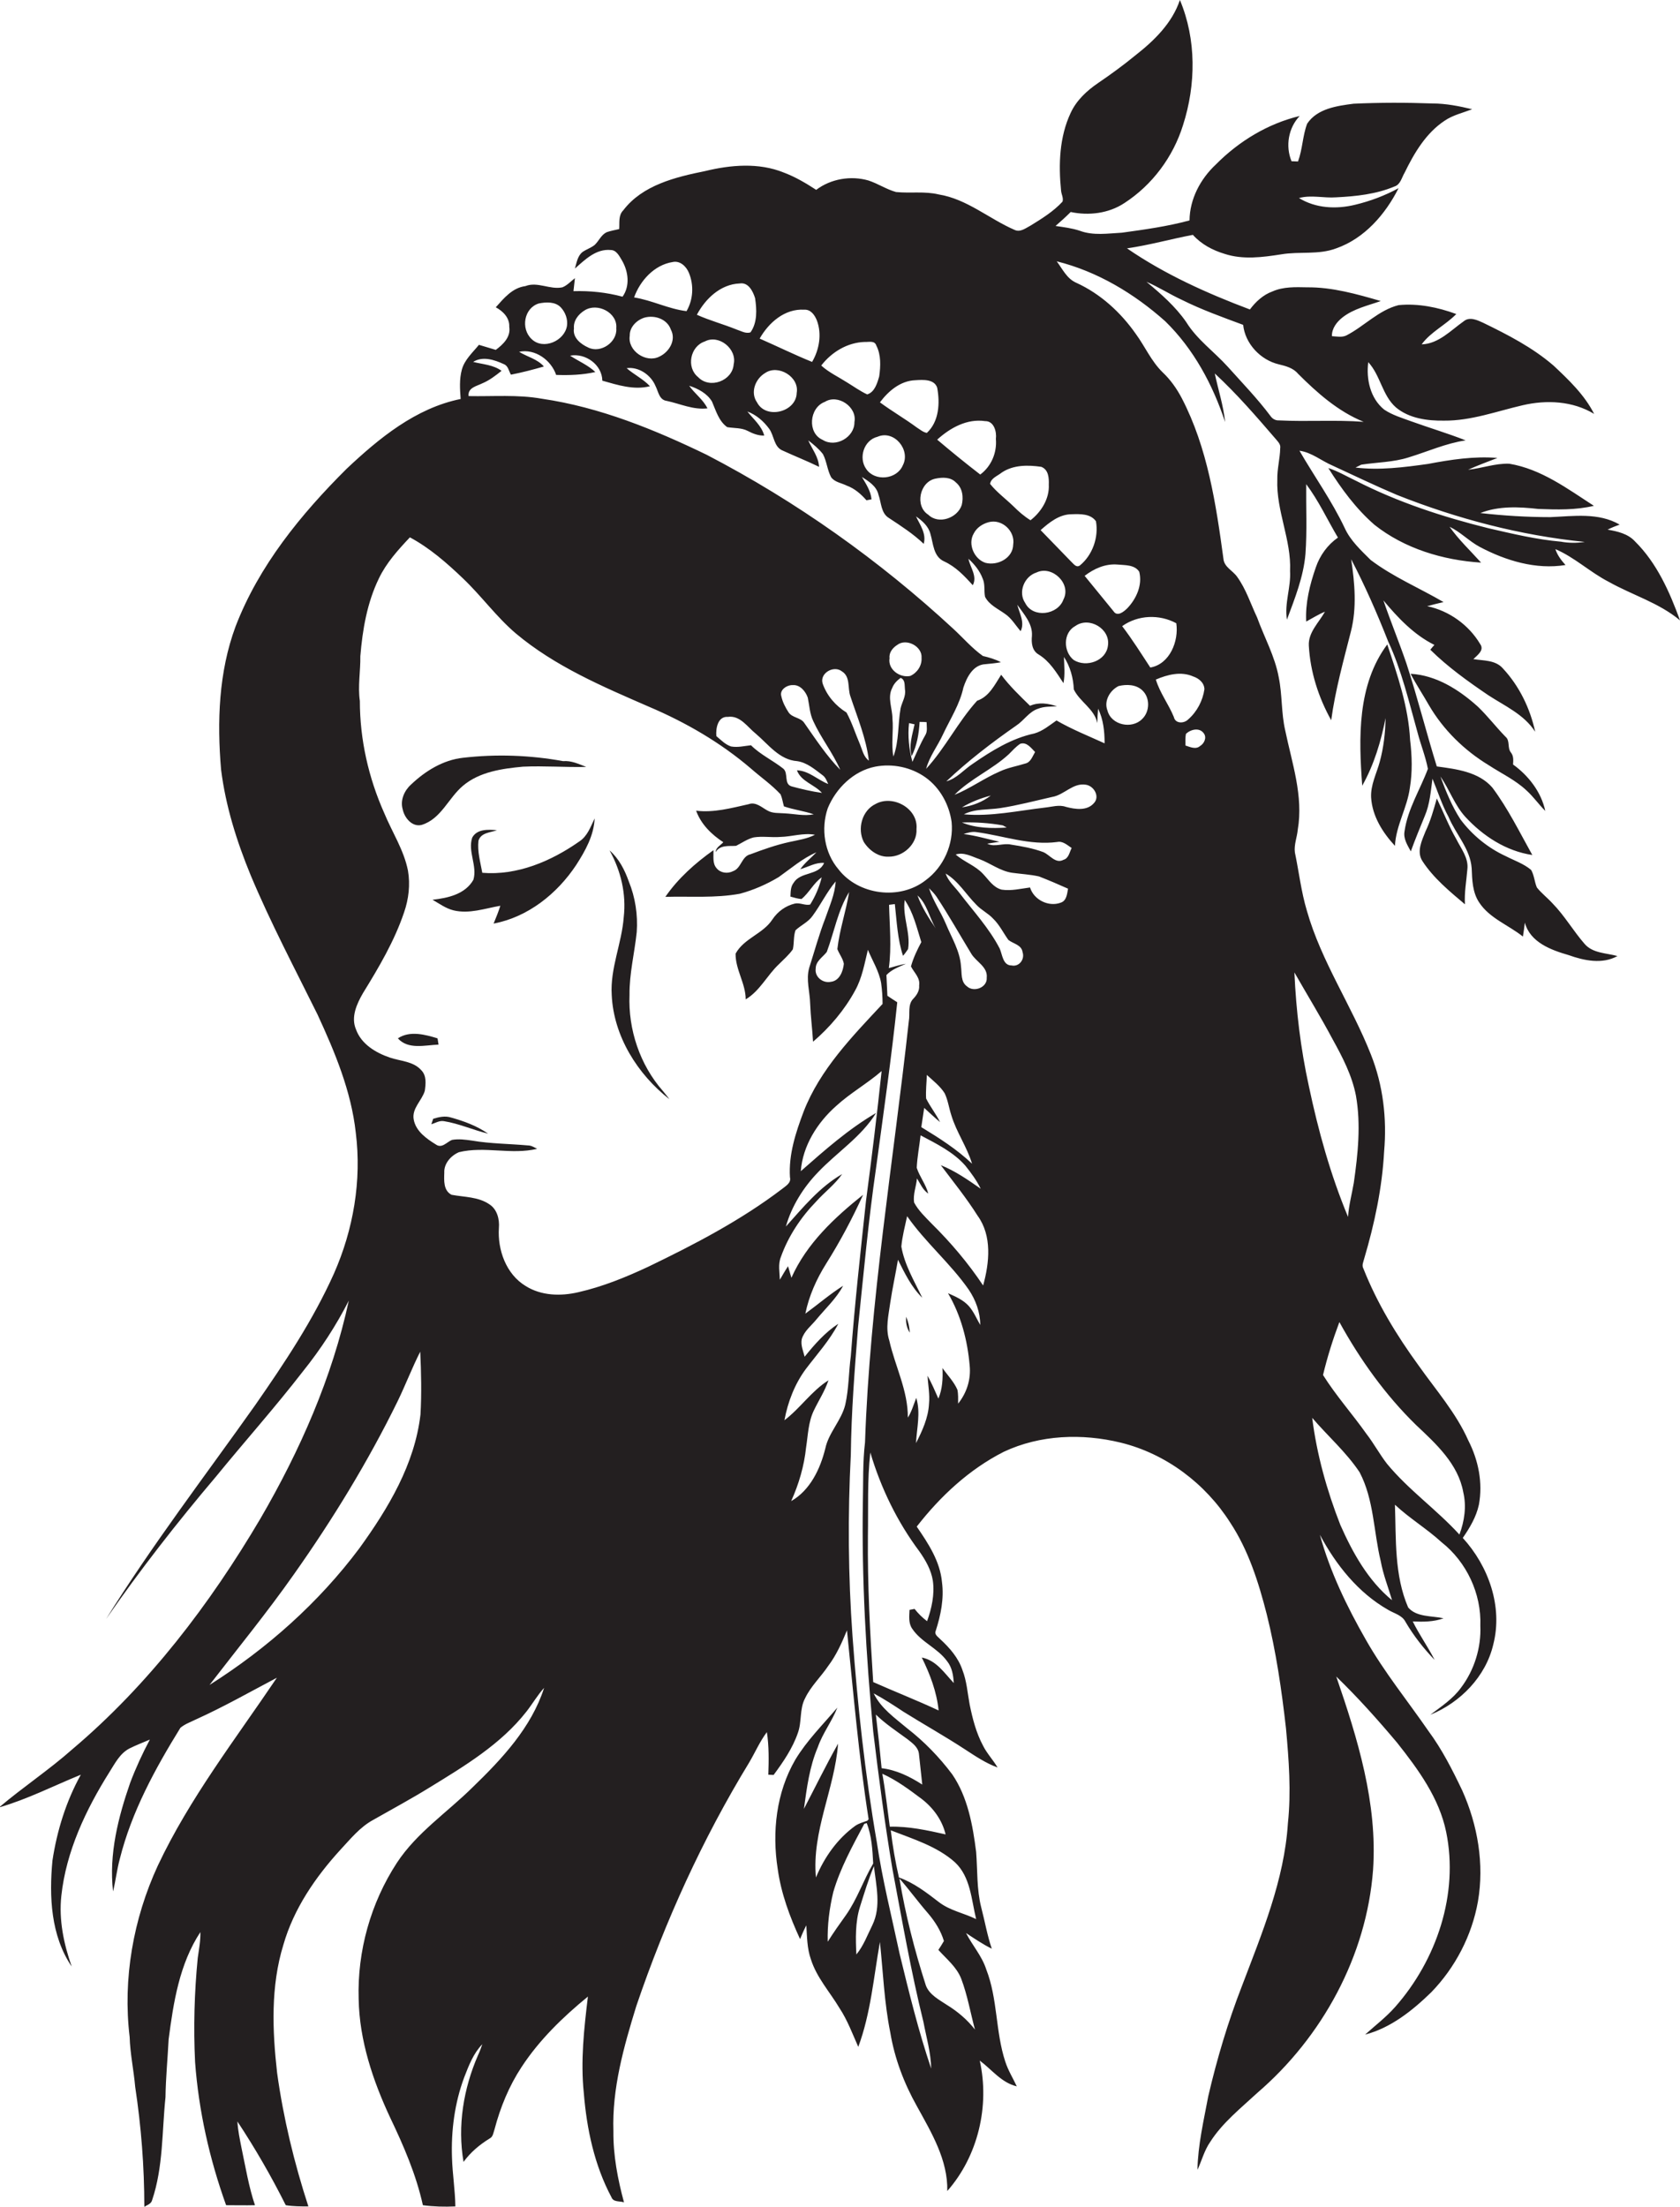 <?xml version="1.0" encoding="utf-8"?>
<!-- Generator: Adobe Illustrator 19.2.0, SVG Export Plug-In . SVG Version: 6.00 Build 0)  -->
<svg version="1.1" id="Layer_1" xmlns="http://www.w3.org/2000/svg" xmlns:xlink="http://www.w3.org/1999/xlink" x="0px" y="0px"
	 viewBox="0 0 698.4 917" enable-background="new 0 0 698.4 917" xml:space="preserve">
<g>
	<path fill="#231F20" d="M658.7,392.2c-4.7-5.4-8.3-11.7-13.3-16.8c-2.1-2.3-4.6-4.2-6.5-6.6c-1-2.3-1.1-5.1-2.4-7.3
		c-3.1-2.6-7-3.9-10.5-5.7c-7.4-3.4-13.9-8.7-18.8-15.2c-3.6-5.5-6.1-11.7-8.4-17.9c3.8,5.4,5.9,11.9,10.4,16.8
		c7.3,7.9,16.9,14.2,27.8,15.8c-5.3-9.5-10.1-19.3-16.6-28c-5.7-6.6-15-7.7-23.1-8.8c-4.4-14.2-8-28.6-12.6-42.7
		c-3-8.8-6.6-17.5-9.6-26.3c6,7.2,12.7,14.3,21.2,18.5c-0.6,0.6-1.1,1.3-1.7,2c7.3,7.2,15.7,13.2,24.1,18.9
		c6.9,4.5,14.9,8,19.5,15.2c-2.1-9.7-6.6-19-13.4-26.3c-3.1-3.6-8.1-3.2-12.3-3.9c1.7-1.7,4.7-3.7,2.8-6.3
		c-4.7-7.9-12.9-13.8-22-15.7c2.3-0.6,4.5-1.2,6.8-1.7c-10.1-5.9-20.9-10.4-30.3-17.5c-4-4-8.4-8-10.8-13.3
		c-5.3-11.2-12.6-21.4-18.8-32.1c5.1,0.7,9.1,4.2,13.8,6.2c8.9,4.1,17.8,8.4,26.8,12.2c25,9.9,51.2,16.8,78,19.5
		c-3.3,0.5-6.6,0.5-9.9-0.1c-10.2-0.9-20.2-3.3-30.2-5.6c-18.9-4.7-37.6-10.8-55-19.7c-3.8-1.8-7.5-4-11.5-5.3
		c5.4,8.6,11.5,16.9,19.2,23.6c12.5,9.9,28.5,14.7,44.3,15.7c-4.4-4.9-9.3-9.5-13.1-14.9c4.6,2.2,8.1,6,12.6,8.4
		c10.8,5.7,23.3,9.5,35.6,7.5c-1.8-2-3.4-4.1-4.2-6.6c8,3.4,14.4,9.6,22.2,13.6c9.8,5.5,20.9,8.7,29.6,16
		c-4.3-11.8-9.6-23.8-18.7-32.8c-2.9-3.2-7.3-4.2-11.4-4.9c1.6-0.8,3.3-1.5,5-2.1c-8.8-5.1-19.2-3.5-28.8-3.1
		c-9.7,0-19.4-0.6-29.1-1.7c7.6-3,16-2.6,24.1-1.7c7.7,0.3,15.6,0.5,23.1-1.3c-11-7.1-21.9-15.3-35.2-17.5
		c-5.8-0.2-11.3,1.9-17.1,2.5c4-1.8,8.1-3.3,12.2-4.9c-9.7-0.8-19.4,0.7-28.9,2.5c-10,1.4-20.1,2.7-30.1,1.5
		c0.6-0.3,1.8-0.9,2.4-1.2c6.5-1,13.3-1,19.6-3c7.9-2.4,15.6-5.9,23.8-7.1c-7.4-2.9-15.1-5.2-22.6-7.9c-3.8-1.4-7.9-2.6-11.3-4.9
		c-5.8-4.7-7.5-12.7-6.6-19.7c5.1,5.5,5.8,13.8,11.5,18.8c5.5,4.6,13.1,5.6,20,5.5c11.2,0.1,21.9-3.9,32.7-6.4
		c9.9-2.3,20.8-1.8,29.7,3.6c-4-7.9-10.5-14.1-16.9-20.1c-8.7-7.5-19-12.8-29.3-17.8c-2.4-1.1-5.6-2.6-8-0.6
		c-5.4,3.8-10.5,9.4-17.5,9.6c3.8-5.2,9.9-8,14.4-12.6c-7.6-2.8-15.9-4.5-24-3.7c-8.3,2.1-14.3,8.8-21.7,12.6c-1.9,0.9-4,0.4-6,0.3
		c-0.1-3.2,2-5.9,4.4-7.8c4.6-3.6,10.5-4.9,15.9-6.8c-10-2.9-20.2-5.8-30.6-5.7c-4.8-0.1-9.9-0.3-14.4,1.7c-3.9,1.4-7,4.3-9.4,7.5
		c-17.8-6.7-35.4-14.6-51.1-25.4c9.2-1.3,18.3-3.9,27.4-5.6c3.5,3.9,8.2,6.4,13.2,7.9c7.6,2.5,15.8,1.4,23.5,0.2
		c7.6-1.3,15.5,0.3,22.9-2.5c11.7-4.1,20.4-14.1,25.9-25c-5.7,3.1-11.8,5.4-18.1,6.9c-7.8,1.9-16.3,1.5-23.3-2.8
		c5.1-1.4,10.3,0.1,15.5-0.3c8.2-0.4,16.6-1.3,24.2-4.5c2.5-0.8,3-3.7,4.2-5.7c4-8.2,8.9-16.5,16.6-21.6c3.5-2.4,7.6-3.3,11.5-4.8
		c-5.4-1.3-10.9-2.4-16.5-2.4c-10.9-0.4-21.9-0.4-32.8,0.1c-6.9,0.9-15.1,2-19.3,8.3c-1.9,5-1.9,10.6-3.8,15.7c-0.7,0-2-0.1-2.7-0.1
		c-2.6-6.3-1.3-13.9,3.4-18.8C527,51.4,515,58.7,505.4,68.4c-6.4,6-10.8,14.3-10.9,23.2c-9.2,2.5-18.7,3.8-28.1,5.1
		c-5.8,0.3-11.9,1.3-17.5-0.8c-3.3-1.1-6.7-1.5-10.1-2c2.2-1.9,4.3-3.8,6.3-5.8c7.5,1.6,15.8,0.6,22.3-3.7
		c11.6-7.5,20.3-19.2,24.4-32.4c5.4-16.8,5.6-35.6-1.3-52c-3.2,9.6-10.7,16.9-18.5,23c-5,4.1-10.2,7.9-15.5,11.5
		c-4.7,3.2-9,7.2-11.4,12.4c-4.7,10-5.1,21.4-4,32.3c0.1,1.5,1.1,3.1,0.6,4.6c-3.8,4.1-8.5,7-13.2,9.9c-2.1,1.1-4.4,3-6.8,1.8
		c-10.6-4.6-19.7-12.8-31.5-14.7c-5.8-1.4-11.8-0.4-17.7-1c-4-1.1-7.5-3.5-11.5-4.8c-7.3-2.1-15.6-0.7-21.7,3.9
		c-4.3-2.8-8.7-5.4-13.5-7.2c-10.4-4.2-22-3.2-32.7-0.6c-12.3,2.5-26,5.8-34,16.3c-2.1,2.1-1.5,5.1-1.7,7.8
		c-1.7,0.4-3.5,0.7-5.2,1.3c-2.3,1.1-3.2,3.6-5,5.3c-1.5,1.2-3.4,1.8-5,2.9c-2.1,1.6-2.5,4.5-3.2,6.9c4.2-3.7,8.8-8.3,14.9-7.7
		c2.4,0,3.6,2.6,4.7,4.4c2.6,4.5,3.4,10.5,0.2,15c-6.7-1.8-13.5-2.5-20.4-2.3c0.2-1.8,0.4-3.6,0.6-5.4c-1.7,1.3-3.2,3-5.2,3.8
		c-5.2,1.1-10.3-2.5-15.4-0.5c-5.4,0.7-8.9,5-12.3,8.8c3,1.6,5.8,4.4,5.6,8.1c0.7,4.2-2.5,7.3-5.6,9.6c-2.3-0.7-4.7-1.4-7-2.1
		c-2.6,3.2-6,6.2-7.1,10.3c-1.1,4-0.8,8.2-0.5,12.2c-18.7,3.8-33.9,16.3-47.4,29c-19,18.9-36.5,40.3-46.2,65.6
		c-7,18.9-7.7,39.5-6,59.4c1.9,15.2,6.5,29.8,12.3,43.9c8.3,19.8,18.3,38.7,27.8,57.9c7.2,15.6,14,31.8,15.9,49.1
		c2.5,19.9-1,40.3-9.1,58.6c-8.7,19.4-20.6,37.2-32.7,54.6c-20.9,29.5-42.9,58.2-62,88.9c14.2-20.5,29.6-40.2,45.7-59.2
		c12-14.7,24.6-28.8,36.2-43.8c7.3-9.1,13.7-18.9,19-29.3c-6.9,32-20.3,62.3-36.7,90.5c-21,35.6-46.5,69.1-78.2,95.9
		c-9.7,8.6-20.6,15.8-30.5,24.2c11.8-3.4,22.7-9,34-13.6c-6.1,11-9.9,23.2-11.8,35.7c-1.4,14.9-0.7,31.2,8,44
		c-3.3-9.4-5.4-19.4-4.3-29.4c2-18.5,10.2-35.8,20-51.4c2.3-3.6,4.3-7.7,8.3-9.8c2.8-1.4,5.7-2.5,8.5-3.7c-3.1,5.8-5.9,11.9-8.2,18
		C49.2,755,45.2,770.5,47,786c1.1-4.5,1.6-9.1,2.8-13.5C54.7,752.9,64.5,735,75,718c1.9-1.6,4.3-2.4,6.5-3.5
		c11.5-5.2,22.4-11.4,33.6-17.3c-17.2,25.5-36.3,50.1-49.5,78.1c-10.2,22.1-14.6,47-11.7,71.2c0.2,6.9,1.7,13.8,2.3,20.7
		c2.5,16.5,3.8,33.2,3.8,49.9c1.1-0.8,2.8-1.2,3.2-2.7c4.7-13.8,4.1-28.6,5.6-42.9c0.1-8,0.9-16,1.3-24c2-15.4,4.5-31.4,13.2-44.6
		c0.1,3.6-0.6,7.2-1.1,10.8c-1.4,14.3-1.8,28.8-1.1,43.2c1.5,20.3,6,40.3,12.9,59.5c4,0,8,0.1,12,0c-2.6-7.7-3.9-15.8-5.6-23.8
		c-0.7-3.6-1.5-7.3-1.7-11c7.4,11.2,14.1,22.8,20.1,34.8c3.1,0.5,6.3,0.5,9.4,0.5c-5.9-18.1-10.4-36.7-13-55.5
		c-2-17.7-2.7-36,2.6-53.2c4.3-15,13.3-28.1,23.7-39.5c4.2-4.5,8.1-9.4,13.6-12.4c7.9-4.5,15.9-8.8,23.5-13.5
		c14.5-8.9,29.7-18,40.3-31.6c2.5-3.2,4.5-6.7,7.3-9.8c-5.3,16.5-17.5,29.5-29.7,41.3c-10.5,10.4-23.3,18.9-31.5,31.4
		c-10.9,16.7-16.5,36.7-15.9,56.6c0.3,17.2,5.9,33.9,13.1,49.3c5.6,11.7,10.8,23.7,13.6,36.4c4.5,0.6,9,0.7,13.5,0.5
		c-0.1-6.8-1.2-13.5-1.4-20.2c-0.4-11.3,1.1-22.8,5.1-33.5c1.9-4.9,3.8-9.9,7.5-13.7c-0.5,1.5-1.1,3.1-1.8,4.6
		c-6,13.8-8.6,29.3-6,44.3c2.9-4,6.6-7.1,10.8-9.7c1.5-0.7,1.6-2.5,2.1-3.9c2.4-9.1,6-17.9,11.2-25.8c7.4-11.3,17.2-20.8,27.6-29.3
		c-1.6,13.3-3.1,26.7-1.7,40.1c1.2,14.9,4.4,30,11.5,43.3c0.8,2.1,3.4,1.5,5.2,2.1c-2.6-9.6-4.5-19.5-4.4-29.5
		c-0.6-17.8,4.3-35.1,9.5-52c12-35.3,27.5-69.4,46.9-101.2c2.5-4.2,4.4-8.7,7.4-12.7c0.9,5.8,0.8,11.8,0.6,17.7
		c0.5,0,1.6,0.1,2.2,0.1c4-5.4,7.9-11.1,10.1-17.5c1.7-4.7,0.6-9.9,3-14.4c2.4-5,6.5-8.8,9.6-13.4c3.4-4.5,5.7-9.7,7.8-14.8
		c2.7,26.2,4.9,52.4,9,78.5l-0.5,0.6c-1.7,0.6-3.5,1.1-5,2.1c-7.5,5.4-12.9,13.1-16.4,21.5c-1.8-19.2,7.8-36.8,9.2-55.6
		c-5,8.9-9.5,18.1-14.2,27.1c1.2-8.7,2.3-17.5,5.8-25.7c2-5.8,5.9-10.7,8.1-16.4c-6,7.1-12.7,13.7-17.5,21.7
		c-7.9,13.6-9.7,30-7.3,45.3c1.4,10.2,5,19.9,9.3,29.2c0.8-1.9,1.6-3.8,2.6-5.7c0.3,4.7,0.3,9.6,1.9,14.1
		c2.4,7.6,7.9,13.6,11.9,20.3c3.3,5,5.4,10.7,7.8,16.1c5.2-14,6.4-29,9-43.6c1.3,12.5,1.8,25.2,4.3,37.6
		c1.8,10.8,5.7,21.1,11.1,30.7c6,10.9,12.9,22.3,12.6,35.2c12.8-14.5,17.7-35.4,13.5-54.2c5,3.7,9,9.2,15.4,10.7
		c-1.6-3.4-3.6-6.6-4.8-10.3c-4.1-12.5-3.1-26-7.9-38.3c-1.8-5.6-5.8-10-8.4-15.1c3.5,2.3,7,4.7,10.7,6.5
		c-1.9-5.6-2.9-11.5-4.4-17.2c-1.9-7.5-1.5-15.3-2.1-23c-1.4-11.1-3.5-22.8-9.9-32.2c-5.4-7.2-11.7-13.7-18.8-19.2
		c-5.1-4.3-10.9-8.3-13.9-14.5c4.3,2.3,8.4,5,12.5,7.7c8.5,5.3,17.1,10.1,25.5,15.6c4.3,2.8,8.6,5.7,13.5,7.5c-1.8-3.1-4.4-5.8-6-9
		c-2.9-5.4-4.4-11.3-5.6-17.2c-0.9-4.8-1.2-9.7-3-14.3c-1.7-5.1-5.3-9.2-9.2-12.8c-0.9-1-2.6-1.9-1.9-3.5c2.1-6.5,3.5-13.4,2.6-20.2
		c-0.8-8.7-5.7-16.1-10.5-23.1c9.8-12.6,21.8-23.8,36.2-31.1c15.1-7.1,32.6-7.7,48.6-3.8c18.8,4.6,35.2,17,45.5,33.2
		c7.6,11.5,11.8,24.8,15.2,38.1c3.9,15.6,6.2,31.5,8,47.4c1.2,13.1,2.2,26.4,0.8,39.5c-1.5,23.6-10.8,45.7-19.1,67.6
		c-5.8,14.9-10.4,30.3-14,45.8c-1.9,10.1-4.3,20.3-4.5,30.6c1.8-3.8,2.8-8,5.3-11.6c5.1-8,12.7-14,19.6-20.4
		c27-23.2,45.4-56.9,48.1-92.6c1.9-27.7-6.4-54.6-15.3-80.4c9,8.7,17.3,18,25.3,27.5c8.8,11.1,17.5,23,20.4,37.1
		c5.3,25.8-4,53.2-21.2,72.7c-3.8,4.3-8.3,7.7-12.5,11.5c10.7-2.8,19.7-10,27.5-17.6c10-10.3,16.9-23.6,19.4-37.7
		c2.7-15.6-0.1-31.8-6.5-46.1c-4.1-8.6-8.4-17.1-14.1-24.8c-8.7-12.6-18.4-24.5-26-37.9c-7.9-13.8-14.9-28.3-19.1-43.6
		c6.7,12.5,15.9,24.1,28.4,31.2c2.5,1.5,5.8,2.2,7.2,5c3.4,5.8,7.5,11,12.1,15.8c-2.8-5.5-6.4-10.5-9.1-16c4.3,0.2,8.7,0.2,12.8-1.3
		c-4.9-1.1-11.2-0.4-14.7-4.5c-5.8-13.4-5-28.4-5.5-42.7c6.1,5.7,13.3,10,19.4,15.6c10.4,8.2,16.6,21.4,16.1,34.7
		c0.4,9.1-2.5,18.4-8,25.7c-3.4,4.7-8.3,7.9-12.8,11.3c12.5-5.1,23.1-15.9,26.2-29.3c4-15.7-2-32.5-12.7-44.2
		c2.9-4.2,5.6-8.7,6.7-13.8c1.7-9.1-0.2-18.5-4.4-26.7c-5.1-11.5-13.5-21-20.7-31.2c-9.1-12.5-17.2-25.8-22.9-40.2
		c-0.8-1.4,0-2.8,0.3-4.1c4.3-14.5,7.5-29.5,8.3-44.6c1.2-13.6-0.4-27.5-5.5-40.3c-8-20.3-20.6-38.6-26.6-59.7
		c-2.4-8-3.3-16.2-5-24.3c-0.4-3.2,0.9-6.2,1.2-9.4c2.4-14-2.4-27.7-5.2-41.2c-1.7-7.3-1.2-14.8-2.7-22.1c-1.6-8.8-6-16.6-9-24.9
		c-2.7-5.7-4.6-11.8-8.3-16.9c-1.8-2.6-5.4-4-5.7-7.5c-3.1-22.8-6.6-46.1-17.3-66.7c-2.1-4-4.7-7.7-8-10.8
		c-4.7-4.6-7.3-10.7-11.1-15.9c-6.3-9-14.7-16.7-24.8-21.3c-3.9-1.7-5.7-5.7-8.1-8.9c16.9,4.2,32.2,13.4,45.1,24.9
		c11.8,11.5,19.8,26.4,24.9,41.9c-0.7-6.9-2.9-13.5-4.3-20.2c9.1,8.4,17.3,17.9,25.4,27.3c0.9,1.1,2.1,2.2,1.8,3.8
		c-0.1,4.4-1.3,8.6-1.2,13c-0.5,13,5.9,25.1,5.3,38c0.4,6.8-2.4,13.4-1.3,20.2c3.3-8.9,6.9-17.8,7.7-27.3c0.7-9.7,0.2-19.3,0.3-29
		c5.2,6.9,8.8,14.8,13.2,22.2c-4.3,3-7.5,7.4-9.2,12.4c-2.5,7.2-4.4,14.8-4,22.5c2.6-1.4,5.1-3,7.8-4.1c-2.5,4.5-7,8.6-6.7,14.1
		c0.6,10.9,4,21.5,9.3,31c1.7-12.5,5.1-24.7,8.2-36.9c2.5-9.8,1.6-20.1,0.1-30c5.8,11.1,10.8,22.5,15.4,34.2
		c5.6,12,8.6,25,12.2,37.8c1.3,5,3.3,9.9,4.3,15.1c-3.2,8.6-8.4,16.7-9.7,25.9c-0.6,3.1,1.2,5.8,2.6,8.4c1.8-5,3.8-9.8,5.8-14.7
		c2.1-4.9,2.5-10.3,3.2-15.5c2.2,5.3,3.9,10.8,6.7,15.9c3,7.2,9,13.2,9.6,21.3c0.2,4.8,0.3,10,3.1,14.2c4.3,6.6,12.2,9.4,18.2,14.2
		c0.3-1.9,0.6-3.9,0.8-5.8c2.2,8.2,10.9,11.4,18.2,13.5c6.4,2.3,14,3.9,20.3,0.4C667.8,396,662.1,396.2,658.7,392.2z M557.2,633.7
		c-5.6-14.3-9.8-29.3-11.7-44.5c6.5,7.6,14.1,14.2,19.7,22.6c6,11.4,5.8,24.7,8.8,37c1,5.5,3.1,10.8,4.7,16.2
		C568.7,656.8,562.3,645.2,557.2,633.7z M588.7,592.2c8.3,7.8,17.5,16.2,19.6,27.9c1.4,5.9,0.5,12-1.6,17.6
		c-9.5-10.4-21.1-18.5-30.1-29.4c-3.1-4-5.5-8.5-8.6-12.5c-5.8-8.2-12.6-15.8-18-24.4c1.8-7.5,4.1-14.8,6.8-22
		C565.4,565,575.9,579.7,588.7,592.2z M554,431.9c4.1,7.4,8.1,15.1,9.7,23.5c2.1,12,0.8,24.2-0.9,36.1c-0.8,4.7-2.1,9.4-2.4,14.2
		c-7.3-17.5-12.4-35.9-16.3-54.4c-3.4-15.5-5.3-31.4-6-47.2C543.4,413.4,549,422.5,554,431.9z M432.9,194c3,1.2,3.2,4.6,3.1,7.4
		c0.3,5.8-3.1,11.3-7.6,14.8c-2.6-1.6-4.9-3.6-7.1-5.8c-3.2-3.1-6.9-5.8-9.7-9.3c0.3-2.4,3.1-3.3,4.8-4.7
		C421.3,193.1,427.4,193.2,432.9,194z M430.9,237.9c6.5-3.1,14.6,4.7,11.2,11.2c-2.3,6.5-12.7,7.9-15.9,1.5
		C423.1,246.1,425.8,239.5,430.9,237.9z M421.2,226.3c-0.1,5.6-6.4,8.9-11.5,7.6c-4.7-1.5-7.5-7.8-4.9-12.2c1.2-2.4,3.6-4,6.2-4.7
		C416.5,215.5,422.1,220.7,421.2,226.3z M409.5,175c3.7-0.1,4.9,4.4,4.5,7.4c0.5,5.7-1.9,11.4-6.5,14.8c-6.1-4.7-12-9.5-17.9-14.5
		C395,177.8,402,173.9,409.5,175z M399.8,209.9c-1.8,5.4-9.6,8.2-13.9,4c-5.7-3.6-3.6-13.7,3-15c2.9-0.6,6.3-0.7,8.5,1.6
		C400.2,202.8,400.6,206.7,399.8,209.9z M380.6,158c3.1-0.2,7.8-0.5,9,3.1c1.2,6.4,0.8,14.1-4.3,18.8c-1.6-0.3-2.8-1.4-4.1-2.2
		c-5-3.7-10.4-6.8-15.4-10.5C369.4,162.4,374.4,158.2,380.6,158z M375.3,193.4c-2.5,5.9-11.6,6.8-15.2,1.5c-3.3-4.6-1-12,4.7-13.4
		C371.7,178.5,378.7,187,375.3,193.4z M359.5,142.1c1.7,0.1,4.1-0.7,4.8,1.5c2,3.9,1.8,8.5,1.2,12.8c-0.8,2.8-1.9,6.6-5,7.5
		c-3-1.4-5.6-3.3-8.4-5c-3.6-2.3-7.5-4.1-10.7-7C345.8,146.2,352.4,142.3,359.5,142.1z M355.2,175.4c0.1,6.3-7.8,10.8-13.2,7.4
		c-6.5-2.8-5.6-13.4,0.9-15.8C348.3,163.6,356.4,169.1,355.2,175.4z M334.3,128.7c2.7-0.2,4.4,2.2,5.3,4.5c2.1,5.6,1,12.1-2,17.2
		c-7.4-3-14.5-6.5-21.8-9.7C319.6,134,326.3,128.2,334.3,128.7z M331.2,163.3c-0.2,8-12.8,11.1-16.5,3.9c-2.9-4.1-0.7-9.8,3.4-12.2
		C323.5,151.3,332.4,156.6,331.2,163.3z M307.5,117.8c3.6-0.6,5.5,3.2,6.4,6.1c0.7,4.7,1,10.1-1.9,14.2c-2,0.7-4-0.6-5.9-1.2
		c-5.4-2.2-11.1-3.7-16.4-6.1C293.2,124.2,299.5,118.1,307.5,117.8z M305,151.4c-0.5,6.9-10,10.4-14.8,5.3c-5-4-3.3-12.8,2.8-14.8
		C298.8,138.8,306.5,145,305,151.4z M279.6,108.9c3.1-0.7,5.7,1.8,6.8,4.5c2.1,5.1,1.8,11.1-1,15.9c-7.5-0.9-14.3-4.5-21.8-5.7
		C266.1,116.6,272,110.1,279.6,108.9z M261.8,139.5c-0.1-3.6,2.9-6.5,6.1-7.5c4.3-1.2,9.5,0.6,11,5c2.3,4.3-0.7,9.3-4.8,11.2
		C268.6,151,260.8,145.8,261.8,139.5z M238.6,136.5c-0.3-3.2,1.8-5.9,4.4-7.5c5.3-3.4,13.8,0.9,13.2,7.4c0.5,5.8-6.5,10.6-11.7,8
		C241.4,143,238,140.3,238.6,136.5z M224,126.1c3-0.6,6.8-0.8,9.1,1.6c1.9,2,3,4.9,2.6,7.7c-1,6.3-9.9,10.2-14.7,5.5
		C216.4,136.6,217.8,128,224,126.1z M174.8,587.8c-2.4,20.7-13.4,39-25.4,55.6c-16.9,22.6-38.4,41.7-62.3,56.8
		c11.8-15.3,24-30.2,35.1-46c16.1-22.8,30.8-46.8,43.1-71.9c3.3-6.8,6-13.9,9.4-20.6C175.1,570.4,175.3,579.2,174.8,587.8z
		 M269.5,526.4c-9.4,4.4-19,8.3-29.1,10.6c-7.3,1.7-15.4,1.5-21.9-2.6c-8.1-4.9-11.7-15-11.1-24.1c0.3-3.6-0.7-7.7-3.9-9.8
		c-4.6-3.2-10.5-3-15.8-4c-3.4-1.8-3.1-5.9-3-9.2c-0.2-3.8,2.8-7.1,6.1-8.5c10.7-2.6,21.8,1.2,32.5-1.4c-1.2-0.6-2.4-1.4-3.8-1.4
		c-7.7-0.7-15.6-0.7-23.2-2c-2.8-0.4-5.6-0.8-8.4-0.3c-2.2,0.9-4.2,3.7-6.7,1.9c-3.9-2.4-8.3-5.5-9.2-10.3c-0.9-4.7,3.4-7.9,4.6-12
		c0.4-2.9,0.8-6.3-1.5-8.6c-3.3-3.7-8.6-3.7-13-5.2c-5.9-2-11.9-5.6-14.1-11.7c-2.2-5.1,0.3-10.6,2.9-15.1
		c6.6-10.7,13.1-21.7,17.1-33.6c1.9-5.5,2.6-11.5,1.6-17.3c-1.7-8.6-6.6-16-9.9-24c-6.5-14.6-10.1-30.5-10.1-46.5
		c-0.9-6.2,0.3-12.4,0.2-18.6c0.9-11,2.8-22.2,7.7-32.3c3.1-6.5,8-11.9,12.9-17.1c8.2,4.4,15.3,10.6,22,17c7.7,7.3,13.9,16,22,22.9
		c16.3,13.7,36.1,22.1,55.4,30.5c15.3,6.5,29.8,14.9,42.4,25.7c4.1,3.6,8.6,6.7,12.3,10.7c0.7,1.6,0.9,3.3,1.4,5
		c4,1.4,8.4,1.9,12.4,3.3c-4,0.8-8-0.2-12.1-0.4c-2.4-0.2-5,0.1-7.2-1.2c-2.4-1.3-4.8-3.7-7.8-2.6c-7.2,1.6-14.4,3.6-21.8,2.7
		c2,5.6,6.4,9.9,11.3,13.1c-1.2,1.3-3.1,2.2-3.2,4.1c1.9-3.1,5.5-2.4,8.5-2.6c2.4-1.2,4.6-2.8,7.3-3.5c3.7-0.6,7.4,0.1,11.1-0.2
		c4.8-0.1,9.6-1.8,14.4-0.9c-3.3,1.7-7,2.2-10.6,3c-5.5,1.2-10.9,3.1-16.2,5.1c-3.7,0.8-3.8,5.8-7.2,7c-2.3,1.2-5.3,0.8-6.9-1.2
		c-1.8-2-1.2-5-1.3-7.5c-7.6,5.4-14.7,11.7-20,19.4c10.3-0.3,20.7,0.6,31-1.3c5.6-1.5,11.1-3.9,16.1-6.9c5.1-3.6,9.9-7.8,15.7-10.3
		c-2.2,2.3-4.8,4.3-6.7,7c3.3-0.9,6.4-2.9,9.9-2.6c-2.3,5.4-9.8,3.5-12.7,8.3c-1.3,1.7-1.2,3.8-1.3,5.7c1.5,0.4,3,0.9,4.6,1
		c3.2-2.6,5-6.6,8.4-9c-1,4-2.6,7.8-4.8,11.3c-2.1,0.5-4.3-0.9-6.4-0.4c-3.8,0.9-7.1,3.3-9.3,6.6c-3.9,6-11.8,7.8-15.3,14.2
		c-0.1,6.6,4.2,12.4,4.2,19c5.9-3.5,8.9-10,13.8-14.6c2-2,4.2-3.9,5.8-6.2c0.6-2.6,0.2-5.3,1.1-7.9c2.2-2.1,5.3-3.4,7.1-6
		c3.4-4.6,5.9-9.9,9.6-14.3c-0.3,5.4-2.6,10.3-4.3,15.3c-2.6,6.7-4.5,13.7-6.7,20.6c-1.4,4.9,0.3,10,0.4,14.9
		c0.2,5.3,0.9,10.5,1.2,15.8c7-6,13.1-13.2,17.5-21.3c2.9-5.2,3.9-11.2,5.3-16.9c1.9,4.6,4.6,8.8,5.5,13.8c0.4,2.9,0.6,5.8,0.6,8.7
		c-12.6,13.5-26,27.2-32.8,44.7c-3.3,8.7-6.3,17.9-5.7,27.3c0.6,2.4-1.7,3.6-3.3,4.9C308,507.1,288.8,517.1,269.5,526.4z M373,268
		c3.8-2.9,10.5,0.6,10.1,5.4c0.2,3.2-1.8,6.2-4.7,7.5c-4.3,0.9-9.4-2.7-8.6-7.4C369.5,271.2,371.1,269.2,373,268z M379,314.2
		c2.2-4.4,3-9.3,3.3-14.2c1,0,2,0,2.9,0.1c0,1.8,0.5,3.8-0.6,5.5c-2,3.5-3.6,7.3-5.3,11c-1.4-5.3-2-10.7-1.4-16.1
		c0.6,0.1,1.7,0.4,2.3,0.5C379.3,305.3,377.7,309.8,379,314.2z M371,298.6c0-4.2-2.2-8.7-0.1-12.7c0.7-1.8,2-3.1,3.5-4.2
		c2,0.8,1.6,3,1.8,4.8c0.5,2.8-1.2,5.2-1.8,7.8c-1.2,6.7-0.6,13.7-3,20.1C370.4,309.2,371.5,303.8,371,298.6z M384.8,323.1
		c6,4.3,9.8,11.3,10.8,18.5c0.9,9.2-3.3,18.7-10.8,24.2c-10.7,8.4-27.9,6.2-36.2-4.5c-5.9-6.9-7.4-16.9-4.5-25.4
		c3.4-8.3,10.7-15.5,19.7-17.3C371,317.2,378.8,318.8,384.8,323.1z M384.2,460.4c2.2,2,4.3,4,6.6,5.9c-1.7-3.4-4.1-6.4-5.8-9.8
		c-0.2-3.3,0.2-6.5,0.3-9.8c2.6,2.4,5.5,4.6,7.4,7.6c1.4,2.9,1.8,6.2,2.8,9.2c2.1,7,6.5,13.1,8.6,20.1c-6.3-6-13.7-10.7-21.1-15.2
		C383.4,465.7,383.8,463.1,384.2,460.4z M381.4,372.1c4,3.5,4.9,9.2,7.6,13.7C386,381.4,383.2,377,381.4,372.1z M402,409.9
		c-2.7-1.9-2.1-5.5-2.5-8.3c-0.4-6.4-3.9-11.9-6.3-17.7c-2.1-5-5.3-9.5-7-14.8c1.1,1.1,2.2,2.2,3.1,3.5c5.1,7.7,9.6,15.7,14.4,23.6
		c2,3.5,7,5.5,6.5,10.1C410.5,410.4,404.8,412.5,402,409.9z M350.8,400.5c-0.3,3.1-1.8,7.1-5.4,7.5c-3.3,0.7-6.8-2-6.3-5.5
		c0-3.1,2.9-4.7,4.6-6.9c3.1-8.3,4.6-17.3,9.3-24.9c-1.3,8-4,15.7-4.9,23.7C348.9,396.5,350.4,398.3,350.8,400.5z M357.5,309.3
		c-1.9-4.4-3.3-9-5.6-13.2c-4.5-2.8-8.1-6.9-9.9-12c-1.4-4.3,4.6-7.8,8-5.1c3.6,2.2,2.3,6.9,3.5,10.3c2.9,8.8,6.6,17.5,7.7,26.8
		C359,314.5,358.5,311.7,357.5,309.3z M349.3,319.9c-5.7-5.8-10.2-12.7-14.9-19.4c-1.5-2.4-5-2.1-6.6-4.5c-1.3-2-2.5-4.3-3-6.7
		c-0.8-2.7,2.4-4.7,4.8-4.6c3-0.2,5.3,2.6,6.2,5.2c0.7,3.3,0.8,6.7,2.3,9.8C341.3,306.7,346.2,312.8,349.3,319.9z M331.4,316.3
		c4.1,0.6,7.3,3.4,10.5,5.8c1.3,0.9,1.8,2.4,2.4,3.7c-4.4-1.7-8-5.5-13-5.7c1.7,4.7,7.3,5.9,10.4,9.4c-4.3-0.6-8.5-1.6-12.6-2.7
		c-3.4-1-1.2-5.5-3.5-7.4c-4.3-3.4-9.5-5.8-13.4-9.7c-2.8,0.3-5.5,1-8.3,0.5c-2.4-0.8-4.2-2.7-6.1-4.3c-0.3-3.2,0.6-8.3,4.8-8
		c5.1-0.7,8.1,4.2,11.6,7C319.3,309.2,324,315.8,331.4,316.3z M351.4,583.7c-1.6,6.6-6.9,11.6-8.3,18.2c-2.1,8.5-6.3,17.4-14.2,21.9
		c3.2-7.1,5.4-14.6,6.2-22.3c0.8-5.1,0.9-10.5,3.2-15.3c2-4.2,4.6-8.1,6.1-12.6c-7,4.4-11.7,11.6-18.3,16.6
		c1.4-7.6,4.3-15.1,8.9-21.3c4.7-6.2,9.9-11.9,13.5-18.8c-5.5,3.6-9.9,8.6-14,13.7c-0.6-2.4-1.7-4.8-1.2-7.3c1-3.4,4-5.6,6.1-8.2
		c3.8-4.6,8.3-8.7,11.1-14c-5.5,3.5-10.5,7.8-15.7,11.6c1.5-7.4,4.6-14.3,8.6-20.7c5.8-9.2,10.9-18.8,15.4-28.7
		c-11.9,9.5-23.5,20.3-29.8,34.5c-0.5-1.6-0.9-3.2-1.4-4.8c-1.2,1.8-2.3,3.7-3.4,5.6c-0.1-3.1-0.8-6.4,0.4-9.4
		c3.1-8.7,8.3-16.5,14.7-23.1c3.5-3.9,7.8-7.1,10.8-11.4c-9.4,5.4-16.3,13.9-23.4,21.8c2.4-8.5,7.3-16.3,13.4-22.6
		c7.9-8.3,18-14.7,24.1-24.6c-11.5,6.7-21.4,15.5-31.3,24.2c0.8-10.6,6.9-20.2,14.7-27.1c5.9-5.4,12.9-9.3,18.9-14.5
		c-1.9,18-4.1,36-6.5,54c-2.3,21.5-4.7,42.9-6.3,64.4C352.8,570.2,352.9,577,351.4,583.7z M344.1,806.9c-0.2-6.9,0.7-13.9,2.3-20.6
		c2.9-10,8-19.2,12.9-28.4c0.3-0.1,0.8-0.2,1-0.3c2.1,5.3,2.4,11.2,2.7,16.8c-4.1,7-6.6,14.7-11.3,21.4
		C349.1,799.4,346.5,803.1,344.1,806.9z M362.7,799.9c-2.1,4.2-3.7,8.7-6.7,12.3c-0.3-6.6-0.5-13.4,1.5-19.8
		c1.8-5.7,3.5-11.4,5.8-16.9C364.2,783.5,366.4,792.2,362.7,799.9z M405.3,843.4c-3.2-4.1-7.2-7.5-11.6-10.2
		c-3.3-2.2-7.3-4.2-8.8-8.1c-4.7-14.6-8.5-29.5-11-44.5c4.1,4.7,7.8,9.8,11.9,14.5c2.9,3.4,5.3,7.2,6.6,11.5
		c-0.7,1.2-1.5,2.5-2.3,3.7c3.4,3.8,7.6,7.1,9.5,12C402.2,829.2,403.4,836.3,405.3,843.4z M397,773.9c6.5,6.1,6.8,15.5,8.8,23.6
		c-5.1-2.5-10.8-3.5-15.4-7c-5.2-4-10.5-8.1-16.7-10.3c-1.5-6.5-2.6-13-3.4-19.6C379.5,764.2,389.5,767.2,397,773.9z M393.1,762.3
		c-7.6-1.7-15.3-3.4-23.2-3.2c-1-7.3-1.8-14.7-3.1-22c6,2.7,11.2,6.6,16.4,10.5C388,751.3,391.7,756.4,393.1,762.3z M377.2,722.7
		c2,1.6,4.4,3.2,4.8,6c0.5,4.3,0.9,8.6,1.4,12.9c-5.1-3.3-10.8-6.1-16.9-6.8c-0.7-7.4-1.5-14.9-2.4-22.3
		C368.1,716.4,372.7,719.4,377.2,722.7z M363,719.5c2.3,19.1,4.8,38.2,8,57.2c4,21.2,7.7,42.6,12.9,63.6c1.2,6.4,3.1,12.7,3.2,19.3
		C381.8,844,377.9,828,374,812c-3.3-15.5-7.2-30.9-9.5-46.5c-4.9-28.3-8-56.9-10.1-85.6c-1.8-25.1-2-50.3-0.7-75.4
		c0.2-17.7,1.6-35.4,3-53c2.3-22.1,4.3-44.2,7.5-66.2c3.1-22.9,6.4-45.8,8.8-68.8c-1.4-0.9-2.8-1.8-4.1-2.7
		c-0.1-2.9-0.3-5.8-0.4-8.6c2.2-2.4,5.3-3.4,8.1-4.7c-2.4,0.4-4.8,1.2-7.1,1.8c1.2-8.8,0.3-17.6,0.1-26.3c0.6-0.1,1.8-0.2,2.4-0.3
		c0.8,7.2,1.1,14.6,3.4,21.5c0.8-0.9,1.4-1.8,2.1-2.8c1.1-6.9-2.4-13.5-1.4-20.4c3.6,5.2,5,11.5,6.9,17.5c-1.7,3.2-3.3,6.5-4.3,10.1
		c1.3,2.6,3.9,4.7,3.4,7.9c0.2,2.1-0.9,3.9-2.3,5.4c-2.6,2.5-1.4,6.3-2,9.5c-6.4,58.3-16.2,116.3-18.2,175c-1,8.3-0.7,16.7-0.9,25.1
		C358.2,656.2,360,687.9,363,719.5z M382.2,644.7c2.6,3.7,4.9,7.7,5.6,12.2c0.8,5.7-0.5,11.5-2.4,16.8c-2-1.5-3.7-3.2-5.2-5.1
		c-0.5,0.1-1.6,0.3-2.1,0.4c-0.1,2.6-0.5,5.5,1.1,7.8c3.7,5.6,10.5,8,14.5,13.5c2.1,2.6,2.6,5.9,2.8,9.1c-3.9-4.1-7.2-9.4-13.3-10.6
		c3.4,6.9,6.2,14.2,7,22c-9-4.2-18.2-7.8-27.2-11.8c-1.3-20.2-2.4-40.4-2.2-60.7c0.2-11.6-0.3-23.2,1-34.7
		C366.2,618.4,373,632.4,382.2,644.7z M403.1,567.4c0.6,5.8-1.2,11.4-4.8,15.9c0-1.9,0.1-3.9-0.3-5.8c-1.5-3.4-4.1-6-6.2-9
		c0.2,4.3,0,8.7-1.7,12.7c-1.4-3.2-2.8-6.4-4.5-9.5c0.2,3.9,1,7.8,0.6,11.7c-0.3,5.8-2.8,11.2-5.4,16.3c0.3-6.2,2-12.6,0.1-18.8
		c-1.1,2.8-1.9,5.7-3.5,8.2c0.1-11.2-5.3-21.3-7.7-32c-1.7-5.2-0.3-10.6,0.4-15.8c0.9-6,2.2-11.9,3.2-17.8
		c2.8,5.6,5.6,11.4,10.1,15.8c-3.3-6.9-7.4-13.7-8.7-21.3c0.4-4.3,1.5-8.4,2.4-12.6c7.6,10.9,18,19.6,25.6,30.5
		c2.9,4.3,4.8,9.4,4.8,14.7c-1.5-2.6-2.7-5.5-4.7-7.8c-2.3-2.6-5.6-4-8.7-5.4C399.5,546.6,402.2,557,403.1,567.4z M408.7,534.2
		c-6.2-9.3-13.4-17.8-21.4-25.7c-2.6-2.7-5.5-5.4-7.3-8.8c-0.5-3.4,0.9-6.7,1.2-10c1.4,2.2,2.4,4.8,4.7,6.3c-1-3.8-3.6-7-4.8-10.7
		c0.2-4.5,1.1-9,1.6-13.5c6.6,3.5,13.6,6.9,18.6,12.6c2.4,3,4.7,6.1,6.4,9.6c-5.3-3.7-10.6-7.4-16.6-9.8c5.2,6.9,10.7,13.7,15.3,21
		C412.5,513.6,411.3,524.8,408.7,534.2z M420.5,401.2c-3.6,0-3.8-4.5-4.9-7c-4.4-8.5-11-15.6-16.8-23.2c-2-2.6-4.6-4.8-5.7-8
		c5.3,3.1,8.5,8.7,12.7,12.9c2.1,2.3,5,3.6,7.1,5.9c2.6,2.5,4.2,5.9,6.3,8.8c2,1.6,5.5,2,5.9,5.1
		C426.1,398.6,423.7,401.9,420.5,401.2z M396.8,330.3c6.6-6.7,15.7-10.5,22.6-16.9c1.5-1.5,2.9-3.1,4.7-4.3c2.7-0.9,4.5,1.7,6.2,3.4
		c-1.1,1.8-1.8,4.3-4.1,4.8c-3.5,1.1-7.2,1.7-10.6,3.3C409.1,323.4,403.3,327.7,396.8,330.3z M411.9,330.6c-3.5,2.7-7.7,4.3-12,4.9
		C403.6,333.3,407.7,331.7,411.9,330.6z M416.9,343c0.4,0.2,1.2,0.7,1.6,0.9c-6.2,0.4-12.8,0.3-18.6-2.1
		C405.5,341.6,411.3,342,416.9,343z M441,375.1c-5,1.9-11.2-1.1-12.8-6.3c-3.9,0.5-7.8,1.5-11.8,0.9c-3.5-0.9-5.4-4.1-7.7-6.5
		c-3.2-3.5-7.9-5-11.4-8.1c3.4-1.1,6.6,0.8,9.8,1.9c4.6,1.7,8.7,5,13.7,5.7c3.7,0.5,7.5,0.7,11.1,1.5c4.1,1.6,8.1,3.3,12.1,5.1
		C443.6,371.5,443.4,374.3,441,375.1z M442.1,357.3c-3.3,1.8-5.7-2.1-8.4-3.2c-4.3-1.6-8.8-2.4-13.3-3.1c-3.4-0.8-6.8,1.2-10-0.4
		c1.3-0.2,3.9-0.6,5.1-0.8c-5-1.1-9.9-2.6-14.9-3.2c1.7-0.6,3.6-1.1,5.4-0.8c11.1,1.5,22.1,5.6,33.5,4.1c2.3-0.5,4.2,1.3,6,2.5
		C444.6,354.1,444.3,356.7,442.1,357.3z M454.8,333.7c-2.9,3.4-7.9,2.6-11.7,1.6c-2.8-1-5.8,0-8.7,0.3c-11.2,1.3-22.4,3.8-33.7,2.8
		c4.7-2.4,10.1-1.8,15.2-2.6c7.2-1.1,14.3-3,21.4-4.6c5.1-0.8,8.7-6,14.1-5.1C454.8,326.6,457.3,331,454.8,333.7z M439.2,299.4
		c-2.9,2-5.7,4.4-9.2,5.4c-9.4,2-17.8,7.2-25.6,12.6c-3.7,2.4-6.6,6.1-11,7.3c9-8.5,18.9-16.1,29.1-23.2c3.2-2.1,5.3-5.8,9.1-7
		c2.5-1,5.1-0.8,7.8-1c-3.7-1.2-7.5-1.8-11.2-0.2c-4.2-4.1-8.5-8.2-12-12.9c-2.7,4.2-5,9.1-10,10.8c-7.9,8.7-13.2,19.6-21.2,28.3
		c1.4-5.2,4.8-9.5,7-14.3c3-6.4,7-12.5,8.5-19.5c1.4-4.2,4-9.5,9.2-9.7c2.1-0.2,4.2-0.4,6.4-0.8c-2.4-1.3-5-2-7.5-2.6
		c-4.5-3.2-8.2-7.5-12.2-11.2c-30.8-28.5-65.3-53-102.6-72.4c-21.7-10.5-44.5-19.8-68.5-23.3c-10.1-1.8-20.3-0.9-30.5-1.1
		c-0.4-3.5,3.3-4.1,5.7-5.3c2.9-1.2,5.5-3.2,8-5.2c-3.4-2.5-7.8-2.7-11.8-3.7c3.9-2.5,8.8-0.9,12.7,0.9c1.9,0.7,2.1,2.9,3,4.4
		c4.6-0.9,9.2-2.1,13.7-3.4c-2.7-3.1-6.9-4-10.3-6.1c6.6-1.4,13.3,3.4,15.4,9.6c5.5,0.2,11,0,16.3-1.2c-3.1-2.9-7-4.5-10.5-6.8
		c6.3-1.2,13.3,3.7,13.4,10.4c6.4,1.8,13.1,4,19.8,2.3c-2.8-3-6.6-4.8-9.7-7.5c5-0.7,10.1,2.8,12,7.4c1.2,2.3,1.5,5.8,4.7,6.2
		c5.6,1.2,11,3.8,16.9,3.1c-1.8-3.7-5.3-6.1-7.6-9.4c3.7,1.2,7.5,3.2,9.5,6.6c1.6,3.7,2.8,8.1,6.3,10.6c2.9,0.5,6,0.2,8.6,1.6
		c2.1,1.1,4.4,2,6.8,1.9c-1.1-4.1-4.5-6.8-7-10c3.7,1.4,6.7,4,9,7.1c2.2,2.9,1.9,7.7,5.8,9.2c5,2.3,10.1,4.3,15,6.7
		c-0.2-4.1-2.9-7.4-4.5-11c2.2,1.7,4.4,3.5,6.1,5.7c1.6,3,1.8,6.6,3.4,9.6c1.5,2.1,4.3,2.4,6.5,3.5c3.3,1.2,5.9,3.5,8.2,6.1
		c0.5-0.1,1.6-0.3,2.1-0.4c-0.3-3.5-2.3-6.4-4-9.3c2.8,1.8,6.1,3.8,6.9,7.4c1.2,3.3,1,7.7,4.4,9.7c5,3.3,10,6.5,14.4,10.7
		c1.2-4.2-1.5-7.8-3.2-11.4c2.6,1.8,5.2,4.1,6,7.3c1.2,4,1.2,9.4,5.7,11.4c4.8,2.2,8.4,6,11.9,9.9c2-3.7-1.1-7.4-1.8-11
		c2.5,2.3,4.7,5,5.9,8.2c1.1,2.4,0.5,5.1,1,7.6c1.7,3.4,5.4,5,8.3,7.1c2.7,1.8,4.4,4.8,6.5,7.2c1.8-3.7-0.5-7.4-1.4-11
		c2.7,3.9,6.4,7.8,6.1,12.9c-0.3,2.9,0,6.2,2.8,7.8c4.6,2.8,7.4,7.5,10.3,11.9c0.7-3.6,0.3-7.2,0.2-10.9c2.6,4,3.9,8.7,4.1,13.5
		c2.5,5.2,8.5,8,9.8,14c0-2,0.1-4,0.3-6c2.2,4.5,2.7,9.5,2.7,14.4C452.4,305.8,445.6,303.1,439.2,299.4z M447.1,260.1
		c5.7-4,14.5,1.2,13.5,8.1c-0.7,6.5-9,9.3-14.2,6.1C442,270.9,441.8,262.9,447.1,260.1z M474.8,298.8c-4.2,4.3-12.8,2.6-14.4-3.5
		c-1.6-4,1-8.4,4.6-10.2c3.3-0.8,7.3-0.7,9.9,1.8C478.2,290,478,295.8,474.8,298.8z M498.9,310c-1.8,1.6-4.2,0.4-6.1-0.2
		c0-1.6-0.1-3.2,0.2-4.8c1.9-1.9,5.6-2.8,7.4-0.3C501.8,306.5,500.6,309,498.9,310z M496,281.1c2.4,0.8,4.6,2.6,4.7,5.3
		c-0.7,4.8-3.1,9.4-6.8,12.6c-1.7,1.7-5.3,1.8-5.9-1c-2.2-5.4-5.8-10-7.5-15.6C485.4,280.3,491,278.9,496,281.1z M489,259
		c1.1,7.4-2.7,17-10.8,18.4c-3.8-5.8-7.5-11.7-11.7-17.2C473.1,255.5,482,255.2,489,259z M464.5,234.6c3.1,0.3,7.2,0,9.1,3
		c1.4,5.5-1.2,11.2-4.9,15.1c-1.4,1.4-4.2,3.8-5.8,1.3c-4-4.9-8-9.8-12-14.7C454.8,236.3,459.5,234.2,464.5,234.6z M445.5,213.7
		c3.5-0.1,7.8-0.3,10.1,2.9c1.2,6.6-1.4,14.1-6.7,18.4c-1.5,1-2.5-0.6-3.5-1.5c-4.3-4.4-8.5-8.8-12.8-13.2
		C436.2,217.1,440.4,213.7,445.5,213.7z M531.7,174.7c-1.5,0.1-2.8-0.7-3.6-1.9c-5.4-7.2-11.7-13.7-17.7-20.4
		c-5.7-6.3-12.8-11.3-17.3-18.6c-4.5-6.5-10.5-11.7-16.5-16.7c5.1,2.2,9.7,5.2,14.7,7.5c8.2,4.1,16.9,7.2,25.5,10.4
		c0.8,7.8,7.2,14.6,14.8,16.4c2.9,0.7,6,1.5,8,3.9c8,8,16.7,15.7,27.3,20C555.2,174.4,543.4,175.3,531.7,174.7z"/>
	<path fill="#231F20" d="M570,331.5c0.5,7.7,4.8,14.5,9.9,20c0.4-8.4,5.1-15.8,6.2-24.1c1.1-6.6,0.9-13.3,0.1-19.9
		c-0.7-13.7-5.2-26.8-9.5-39.7c-12.5,16.8-11.9,38.9-10.4,58.7c4.9-8.7,7.8-18.4,9.7-28.1c-0.1,6.1-0.8,12.2-2.4,18.1
		C572.3,321.4,569.7,326.2,570,331.5z"/>
	<path fill="#231F20" d="M628.1,312.7c-1.6-2-0.2-4.9-2.3-6.6c-4-4.1-7.4-8.6-11.5-12.5c-7.8-7-17.2-13-27.9-13.6
		c2.3,4.4,5.1,8.6,7.6,13c6,10.3,14.7,18.8,24.9,25c5.2,3.4,11,6.1,15.6,10.4c2.9,2.6,5.1,5.8,7.9,8.6c-1.7-7.9-7-14.7-13.4-19.3
		C629.1,316,629.3,314.2,628.1,312.7z"/>
	<path fill="#231F20" d="M175.3,342.8c8.1-2.5,11.1-11.2,17.2-16.3c6.9-5.8,16.3-7.1,24.9-7.9c8.8-0.4,17.5,0.3,26.3,0.1
		c-3.1-1.2-6.2-2.7-9.6-2.4c-13.7-2.5-27.8-3-41.6-1.4c-8.3,0.9-15.7,5.5-21.6,11.1c-2.8,2.5-4.6,6.5-3.5,10.3
		C168.1,339.8,171.3,343.8,175.3,342.8z"/>
	<path fill="#231F20" d="M364,334.1c-5.7,2.7-7.7,10.4-4.9,15.8c2.2,3.5,6.1,6.3,10.3,6.1c6.1,0.1,12-5.3,11.6-11.5
		C381.8,336,371.2,330.1,364,334.1z"/>
	<path fill="#231F20" d="M605.4,348.7c-3.1-5.4-5.4-11.3-8.1-16.9c-1.3,4.7-2.6,9.3-4.7,13.7c-1.5,3.8-3.8,8.4-1.3,12.3
		c4.6,7.1,11.3,12.6,17.7,18c-0.3-4.9,0.6-9.6,1-14.5C610.6,356.6,607.4,352.7,605.4,348.7z"/>
	<path fill="#231F20" d="M240.8,349.7c-11.7,8.2-25.8,14.2-40.3,13c-0.8-4.4-2.1-8.8-1.6-13.3c1-3.4,4.9-3.4,7.7-4.4
		c-3.6-0.3-8.3-0.6-10.3,3.1c-1.9,5.8,2.2,11.7,0.5,17.5c-3.4,6-10.6,7.6-17,8.3c2.8,1.6,5.5,3.6,8.7,4.4c6.6,1.6,13.1-0.8,19.5-1.9
		c-0.8,2.5-1.8,5-2.8,7.4c14.3-2.7,26.4-12.4,34.3-24.3c3.8-5.9,7.4-12.3,7.7-19.4C245.5,343.6,244.2,347.5,240.8,349.7z"/>
	<path fill="#231F20" d="M261.7,413.4c-0.1-8.8,2.1-17.4,3-26.1c0.5-7.1-0.6-14.4-3.3-21c-1.7-4.8-4.1-9.5-8-12.9
		c4.7,8.4,7,18.1,5.9,27.7c-0.8,10.9-5.7,21.3-5,32.4c0.8,17.1,10.7,32.9,24,43.3c-0.9-1.2-1.8-2.3-2.7-3.4
		C266,442.5,261.1,427.8,261.7,413.4z"/>
	<path fill="#231F20" d="M181.9,431.5c-5.2-1.6-11.6-3.3-16.5,0c4.3,4.8,11.3,2.8,16.9,2.6C182.2,433.4,182,432.1,181.9,431.5z"/>
	<path fill="#231F20" d="M180.1,464.9c-0.2,0.6-0.6,1.7-0.8,2.3c1.7-0.5,3.3-1.6,5.2-1.3c6.3,1,12.2,3.7,18.4,5.2
		c-4.6-3.2-10-5.2-15.4-6.7C185,463.6,182.5,464.2,180.1,464.9z"/>
	<path fill="#231F20" d="M378.2,553.8c-0.1-2.3-0.6-4.5-1.5-6.6C376.5,549.5,376.9,551.8,378.2,553.8z"/>
</g>
</svg>
